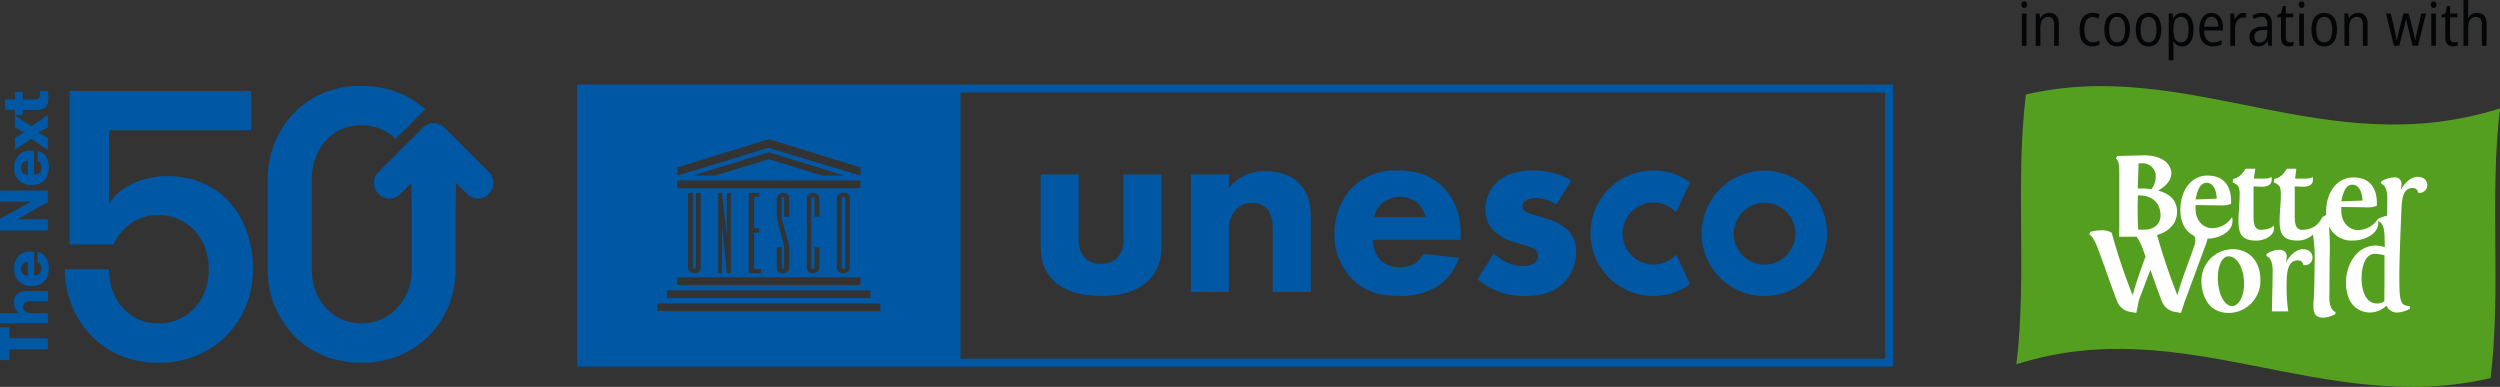 <svg xmlns="http://www.w3.org/2000/svg" width="588.063" height="91.003" viewBox="0 0 588.063 91.003">
    <rect x="0" y="0" width="588.063" height="91.003" fill="#333333" stroke="none"/>
    <defs>
        <clipPath id="q2phnpkpxa">
            <path data-name="사각형 1" transform="translate(135.768 19.887)" style="fill:none" d="M0 0h309.533v66.345H0z"/>
        </clipPath>
        <clipPath id="qf1ff6tvbb">
            <path data-name="사각형 2" style="fill:none" d="M0 0h588.063v91.003H0z"/>
        </clipPath>
    </defs>
    <g data-name="그룹 5">
        <g data-name="그룹 2">
            <g data-name="그룹 1" style="clip-path:url(#q2phnpkpxa)">
                <path data-name="패스 1" d="M198.824 62.894V46.732a.413.413 0 0 0-.455-.4.4.4 0 0 0-.4.4v16.162s0 .362.444.362.414-.362.414-.362" style="fill:#0058a5"/>
                <path data-name="패스 2" d="M135.768 86.232H445.3V19.887H135.768zm27.526-22.977c.4 0 .4-.32.4-.32V45.377h1.128v17.516a1.288 1.288 0 0 1-1.448 1.355 1.38 1.38 0 0 1-1.53-1.355V45.377h1.127v17.475a.311.311 0 0 0 .32.4m39.1 3.785h-43.067V65.23h43.068zm-33.451-2.789V45.377h.9l1.127 10.081V45.377h.951v18.871h-.951L169.84 52.9v11.348zm9.66-10.558v1.034h-1.22v8.531H179v.993h-2.884V45.377h2.484v.951h-1.22v7.362zm5.574 9.545c.289.02.289-.342.289-.342V58.54c0-1.83-1.758-5.822-1.758-8.19v-3.609a1.392 1.392 0 0 1 1.489-1.354 1.308 1.308 0 0 1 1.448 1.354v4.24h-1.168v-4.24s0-.4-.321-.4-.269.4-.269.4v4.24c0 1.4 1.758 5.615 1.758 7.838V62.9a1.372 1.372 0 0 1-1.489 1.354A1.325 1.325 0 0 1 182.7 62.9v-4.732h1.179V62.9c0-.011 0 .31.29.331m7.062-16.907a.4.4 0 0 0-.4.4v16.169s.072.362.4.362a.355.355 0 0 0 .362-.362v-4.736h1.127v4.736a1.373 1.373 0 0 1-1.489 1.355 1.325 1.325 0 0 1-1.447-1.355V46.731a1.357 1.357 0 0 1 1.447-1.354 1.406 1.406 0 0 1 1.489 1.354v4.24h-1.12v-4.24s0-.4-.362-.4m5.605 16.565V46.731a1.409 1.409 0 0 1 1.582-1.354 1.3 1.3 0 0 1 1.489 1.354v16.162a1.409 1.409 0 0 1-1.582 1.355 1.373 1.373 0 0 1-1.489-1.355m-37.52-20.422h43.068v1.81h-43.068zm3.475-1.158 18.054-5.513 17.786 5.512h-5.232l-12.554-3.837-12.822 3.838zm-3.475-1.944 21.529-6.639 21.54 6.639v1.944l-21.674-6.546-21.4 6.546zm-2.44 28.931h47.856v1.8h-47.856zm50.2 4.881h-52.455v-1.81h52.458zM443.43 84.36H225.937v-62.6H443.43z" style="fill:#0058a5"/>
                <path data-name="패스 3" d="M394.1 60.091a7.285 7.285 0 1 1-.032-10.341l.187.187 3.305-7.037-.124-.093a14.769 14.769 0 1 0-.022 24.124l.125-.093-3.257-6.938z" style="fill:#0058a5"/>
                <path data-name="패스 4" d="M415.064 62.232a7.259 7.259 0 1 1 7.259-7.259 7.267 7.267 0 0 1-7.259 7.259m-.041-22.077A14.746 14.746 0 1 0 429.768 54.9a14.766 14.766 0 0 0-14.745-14.746" style="fill:#0058a5"/>
                <path data-name="패스 5" d="M253.724 41.034v15.242a5.827 5.827 0 0 0 1.551 4.467 5.271 5.271 0 0 0 3.723 1.3 5.538 5.538 0 0 0 3.785-1.3 6.025 6.025 0 0 0 1.488-4.467V41.034h8.929v16.111c0 3.164-.31 6.131-3.1 8.861-3.164 3.1-7.807 3.6-11.1 3.6-3.412 0-7.994-.5-11.158-3.6-2.544-2.481-3.04-5.263-3.04-8.3V41.034z" style="fill:#0058a5"/>
                <path data-name="패스 6" d="M280.122 41.034h8.923v3.288a10.089 10.089 0 0 1 8.555-4.032c2.42 0 5.585.434 7.932 2.791 2.605 2.606 2.791 5.884 2.791 8.118v17.475H299.4V54.487c0-1.8-.061-4.084-1.489-5.511a4.673 4.673 0 0 0-3.4-1.241 4.861 4.861 0 0 0-3.724 1.489 7.073 7.073 0 0 0-1.737 5.263v14.2h-8.923z" style="fill:#0058a5"/>
                <path data-name="패스 7" d="M335.34 51.075a7.037 7.037 0 0 0-1.8-3.227 6.557 6.557 0 0 0-8.748.249 6.2 6.2 0 0 0-1.55 2.978zm8.241 5.325h-20.639a7.559 7.559 0 0 0 1.675 4.715 5.987 5.987 0 0 0 4.58 1.738 7.346 7.346 0 0 0 3.6-.807 5.415 5.415 0 0 0 1.923-2.3l8.428.869a12.416 12.416 0 0 1-5.325 6.938 16.409 16.409 0 0 1-8.739 2.048c-4.146 0-7.807-.745-11.033-3.971a14.841 14.841 0 0 1-4.156-10.661 15.744 15.744 0 0 1 4.219-10.909 14.455 14.455 0 0 1 10.6-3.971c3.1 0 7.559.558 10.972 4.157 3.288 3.474 3.909 7.807 3.909 11.219v.935z" style="fill:#0058a5"/>
                <path data-name="패스 8" d="M366.083 48.1a10.151 10.151 0 0 0-4.892-1.551 3.788 3.788 0 0 0-2.543.807 1.905 1.905 0 0 0-.558 1.24 1.447 1.447 0 0 0 .868 1.241 15.976 15.976 0 0 0 2.668.931l2.358.744a11.667 11.667 0 0 1 4.58 2.42 6.6 6.6 0 0 1 2.171 5.274 10.018 10.018 0 0 1-2.854 7.249c-2.729 2.729-6.08 3.153-8.985 3.153a16.455 16.455 0 0 1-11.343-3.96l3.784-6.008a15.4 15.4 0 0 0 3.04 2.048 8.354 8.354 0 0 0 3.722.868 5 5 0 0 0 2.793-.62 2.36 2.36 0 0 0 .931-1.8 1.828 1.828 0 0 0-.993-1.613 11.8 11.8 0 0 0-2.731-.992l-2.233-.683A11.049 11.049 0 0 1 351.4 54.3a6.825 6.825 0 0 1-1.985-5.025 8.546 8.546 0 0 1 2.668-6.38c2.481-2.3 5.822-2.792 8.365-2.792a17.462 17.462 0 0 1 9.172 2.357z" style="fill:#0058a5"/>
            </g>
        </g>
        <g data-name="그룹 4">
            <g data-name="그룹 3" style="clip-path:url(#qf1ff6tvbb)">
                <path data-name="패스 9" d="M474.314 85.689c39.532-12.573 72.133 12.4 111.539 3.247 2.523-20.925-.309-42.375 2.21-63.445-40.863 12.992-73.018-12.216-111.527-3.259-2.54 20.925.3 42.359-2.222 63.457" style="fill:#559f20"/>
                <path data-name="패스 10" d="M526.576 43.924a5.5 5.5 0 0 1 .243 1.95c0 1.9-.272 4.053-.272 6.109 0 2.9.676 4.61 4.184 4.61 2.5 0 4.82-1.744 4.044-3.577-.324.68-1.926 1.043-2.923 1.043-1.915 0-1.769-2.276-1.769-3.886v-6.329c.493 0 1.4.08 1.872.08 1.991 0 2.412-.843 2.412-1.692a3.356 3.356 0 0 0-.08-.667c-.2.365-1.136.439-1.5.439h-2.619l.326-2.32h-2.279c-1.359 2.32-2.791 2.38-2.918 2.38l-.119.846a2.826 2.826 0 0 1 1.4 1.014" style="fill:#fff"/>
                <path data-name="패스 11" d="m560.887 67.441-.027 3.407a2.89 2.89 0 0 1-1.838.529c-2.055 0-3.516-2.157-3.516-5.971 0-2.247.664-5.714 3.125-5.714a9.788 9.788 0 0 1 2.256.374zm7.73-25.855c-1.794 0-3.472 2.116-3.89 3.152.051-.526.174-1.245.174-1.318a1.544 1.544 0 0 0-1.767-1.686 5.6 5.6 0 0 0-3.023.987v.5c.368.109 1.44.592 1.44 3.4 0 1.377-.02 2.787-.042 4.1a9.736 9.736 0 0 0-2.183.8l.092.514c1.5.542 1.5 2.455 1.542 6.124a6.639 6.639 0 0 0-2.1-.4c-4.6 0-7.026 4.668-7.026 8.649 0 5.137 2.834 7.105 5.732 7.105a5.78 5.78 0 0 0 3.786-1.62 2.728 2.728 0 0 0 2.4 1.62 6.478 6.478 0 0 0 3.1-.891v-.629c-2.3-.076-2.463-1.111-2.463-7.056 0-4.866.39-12.937.472-15.3.122-2.8.328-5.422 2.663-5.422a1.247 1.247 0 0 1 1.281 1.121c.119 0 .239.039.309.039a1.8 1.8 0 0 0 1.835-1.841c0-.9-.6-1.945-2.331-1.945" style="fill:#fff"/>
                <path data-name="패스 12" d="m502.906 45.938.628.036c2.552.112 4.68 1.608 4.68 4.75 0 1.656-1.175 3.3-3.893 3.3h-1.359a75.321 75.321 0 0 1-.056-8.081m.117-6.842v-.657l.909-.032a3.047 3.047 0 0 1 3.152 3.179 4.743 4.743 0 0 1-1.037 2.927 12.567 12.567 0 0 0-2.115-.174h-1.074c0-1.547.165-3.665.165-5.243M519.069 43c1.658 0 2.327 2.029 2.363 3.737-1.763.046-3.328.141-4.98.175.4-2.079 1.029-3.912 2.617-3.912m.2 13.142c3.181-.073 6.543-2.016 5.766-5.063a5.59 5.59 0 0 1-4.738 2.588c-1.741 0-3.768-1.455-3.844-4.387 0-.3 0-.724-.031-1.045l6.237.08a4.866 4.866 0 0 0 1.9-.283l.248-.1v-.64c0-1.383-.221-5.995-5.581-5.995-3.836 0-6.354 3.572-6.354 8.094.026 3.241 1.4 5.186 3.262 6.1a2.191 2.191 0 0 1 .264 1.046 5.153 5.153 0 0 1-.381 1.689c-1.26 3.643-2.915 7.76-3.832 11.237a143.622 143.622 0 0 1-4.795-14.2c2.949-.821 4.706-2.786 4.706-5.485 0-2.833-1.949-4.261-4.449-4.96 1.868-1.049 3.108-2.435 3.108-4.061 0-2.118-2.127-4.322-6.7-4.214l-6.064.15-.269.589c.367.335.79.695.79 3.186v13.151s0 1.121-.085 2.07h4.152a12.122 12.122 0 0 1 1.6 3.275c.178.459.324.9.51 1.374-1.11 3.064-2.3 6.319-3.031 9.126a136.112 136.112 0 0 1-4.928-14.694 3.909 3.909 0 0 0-2.4-.586 9.189 9.189 0 0 0-2.634.357l-.268.574c.18.049 1.122.676 2.233 3.849 1.412 3.7 2.806 7.961 4.25 11.65a4.015 4.015 0 0 0 2.762 2.658l1.838.342.611-3 2.708-7.173c.847 2.438 1.715 4.907 2.59 7.173a4.013 4.013 0 0 0 2.76 2.658l1.845.342.8-2.472 4.775-12.926a12.562 12.562 0 0 0 .669-2.07" style="fill:#fff"/>
                <path data-name="패스 13" d="M525.054 71.992c-1.934 0-3.371-3.1-3.371-6.775 0-2.045.73-4.922 2.561-4.922 1.967 0 3.616 2.824 3.616 6.43 0 3.066-1.284 5.267-2.806 5.267m.2-13.379a7.415 7.415 0 0 0-7.416 7.75c0 .447.143 7.251 6.461 7.251a7.533 7.533 0 0 0 7.4-7.77c0-4.811-3.088-7.231-6.441-7.231" style="fill:#fff"/>
                <path data-name="패스 14" d="M541.62 58.614c-1.766 0-3.451 2.106-3.874 3.166.052-.542.158-1.247.158-1.337 0-1.129-.615-1.674-1.77-1.674a5.51 5.51 0 0 0-3 .975v.514c.357.112 1.449.6 1.449 3.4 0 3.849-.17 7.937-.17 9.595h3.844a38.756 38.756 0 0 1-.377-6.594c0-2.806.312-5.42 2.648-5.42a1.265 1.265 0 0 1 1.3 1.125c.1 0 .219.024.294.024a1.78 1.78 0 0 0 1.833-1.826c0-.906-.6-1.947-2.329-1.947" style="fill:#fff"/>
                <path data-name="패스 15" d="M553.349 43.443c1.661 0 2.333 2.033 2.383 3.743-1.741.026-3.336.15-5 .172.41-2.093 1.055-3.915 2.62-3.915m-5.434 26.711s.054-3.859.054-8.834a67.246 67.246 0 0 0-.134-8.119 5.75 5.75 0 0 0 5.553 3.383c3.234 0 6.722-1.956 5.938-5.068a5.612 5.612 0 0 1-4.741 2.6c-1.734 0-3.774-1.471-3.856-4.387 0-.315 0-.731-.018-1.045l6.23.085a4.98 4.98 0 0 0 1.9-.28l.254-.117v-.642c0-1.375-.219-5.993-5.557-5.993-3.856 0-6.378 3.57-6.378 8.094.025.506.061.98.122 1.423.168-.046.025-.946-.077-.785-.288.376-.839.292-1.185 1.035a4.741 4.741 0 0 1-2.245 2.118 6.1 6.1 0 0 1-2.239.44c-1.9 0-1.756-2.276-1.756-3.887v-6.331c.463 0 1.387.08 1.844.08 2.013 0 2.438-.843 2.438-1.682a2.249 2.249 0 0 0-.109-.678c-.178.365-1.109.44-1.483.44h-2.612l.3-2.32h-2.223c-1.386 2.32-2.834 2.38-2.956 2.38l-.124.845a2.805 2.805 0 0 1 1.4 1.015 5.481 5.481 0 0 1 .251 1.953c0 1.9-.285 4.049-.285 6.106 0 2.9.688 4.6 4.205 4.6a5.177 5.177 0 0 0 3.634-1.42 36.444 36.444 0 0 1 .377 7.369c0 2.694-.056 5.552-.162 7.4a22.76 22.76 0 0 0-.1 1.957c0 1.776.431 2.829 2.311 2.829a6.281 6.281 0 0 0 2.857-.859v-.5c-.6-.157-1.43-1.168-1.43-3.2" style="fill:#fff"/>
                <path data-name="패스 16" d="M476.158.332a.62.62 0 0 1 .482.194.829.829 0 0 1 .177.574.8.8 0 0 1-.184.564.619.619 0 0 1-.475.2.639.639 0 0 1-.484-.2.789.789 0 0 1-.186-.564.8.8 0 0 1 .183-.577.644.644 0 0 1 .487-.191m.534 10.436h-1.1V3.176h1.1z" style="fill:#040506"/>
                <path data-name="패스 17" d="M482.007 3.039a2.165 2.165 0 0 1 1.7.644 2.976 2.976 0 0 1 .577 2.027v5.059h-1.1V5.855a2.392 2.392 0 0 0-.335-1.4 1.194 1.194 0 0 0-1.035-.463 1.557 1.557 0 0 0-1.433.689 4.053 4.053 0 0 0-.429 2.1v3.986h-1.107v-7.59h.886l.145 1.093h.069a2.308 2.308 0 0 1 .512-.664 2.222 2.222 0 0 1 .706-.422 2.424 2.424 0 0 1 .845-.145" style="fill:#040506"/>
                <path data-name="패스 18" d="M492.158 10.907a2.9 2.9 0 0 1-1.6-.429 2.7 2.7 0 0 1-1.024-1.294 5.727 5.727 0 0 1-.356-2.166 5.692 5.692 0 0 1 .37-2.2 2.845 2.845 0 0 1 1.052-1.329 2.916 2.916 0 0 1 1.63-.45 4.157 4.157 0 0 1 .935.1 3 3 0 0 1 .755.273l-.347.921a3.652 3.652 0 0 0-.65-.229 2.722 2.722 0 0 0-.671-.09 1.7 1.7 0 0 0-1.077.339 2.034 2.034 0 0 0-.65 1A5.353 5.353 0 0 0 490.31 7a5.29 5.29 0 0 0 .211 1.6 2.038 2.038 0 0 0 .634.993 1.636 1.636 0 0 0 1.059.339 3.264 3.264 0 0 0 .851-.107 4.482 4.482 0 0 0 .754-.273v.962a2.92 2.92 0 0 1-.758.287 3.917 3.917 0 0 1-.9.1" style="fill:#040506"/>
                <path data-name="패스 19" d="M501 6.962a6.291 6.291 0 0 1-.2 1.644 3.642 3.642 0 0 1-.581 1.242 2.575 2.575 0 0 1-.948.785 2.931 2.931 0 0 1-1.3.273 2.744 2.744 0 0 1-1.242-.273 2.636 2.636 0 0 1-.938-.782 3.619 3.619 0 0 1-.592-1.242 6.187 6.187 0 0 1-.2-1.647 5.794 5.794 0 0 1 .346-2.128A2.822 2.822 0 0 1 496.36 3.5a2.842 2.842 0 0 1 1.647-.46 2.775 2.775 0 0 1 1.6.453 2.892 2.892 0 0 1 1.031 1.329 5.6 5.6 0 0 1 .362 2.14m-4.865 0a5.812 5.812 0 0 0 .2 1.619 2.073 2.073 0 0 0 .613 1.025 1.765 1.765 0 0 0 2.114 0 2.064 2.064 0 0 0 .609-1.017 5.8 5.8 0 0 0 .2-1.63 5.712 5.712 0 0 0-.2-1.613 2.055 2.055 0 0 0-.609-1.013 1.584 1.584 0 0 0-1.062-.35 1.519 1.519 0 0 0-1.416.768 4.458 4.458 0 0 0-.446 2.208" style="fill:#040506"/>
                <path data-name="패스 20" d="M508.381 6.962a6.333 6.333 0 0 1-.2 1.644 3.624 3.624 0 0 1-.582 1.242 2.575 2.575 0 0 1-.948.785 2.93 2.93 0 0 1-1.3.273 2.739 2.739 0 0 1-1.242-.273 2.639 2.639 0 0 1-.939-.782 3.637 3.637 0 0 1-.591-1.242 6.146 6.146 0 0 1-.2-1.647 5.794 5.794 0 0 1 .347-2.128 2.809 2.809 0 0 1 1.019-1.334 2.839 2.839 0 0 1 1.646-.46 2.778 2.778 0 0 1 1.6.453 2.892 2.892 0 0 1 1.031 1.329 5.6 5.6 0 0 1 .363 2.142m-4.865 0a5.775 5.775 0 0 0 .2 1.619 2.059 2.059 0 0 0 .613 1.025 1.765 1.765 0 0 0 2.114 0 2.056 2.056 0 0 0 .608-1.017 5.8 5.8 0 0 0 .2-1.63 5.712 5.712 0 0 0-.2-1.613 2.047 2.047 0 0 0-.608-1.013 1.587 1.587 0 0 0-1.063-.35 1.518 1.518 0 0 0-1.415.768 4.447 4.447 0 0 0-.446 2.208" style="fill:#040506"/>
                <path data-name="패스 21" d="M513.294 3.038a2.283 2.283 0 0 1 1.959.977 5.011 5.011 0 0 1 .706 2.94 6.333 6.333 0 0 1-.322 2.16 2.9 2.9 0 0 1-.913 1.336 2.253 2.253 0 0 1-1.416.456 2.451 2.451 0 0 1-.893-.155 2.184 2.184 0 0 1-.685-.426 2.51 2.51 0 0 1-.484-.616h-.062c.008.185.021.382.038.594s.024.4.024.576v3.28h-1.107V3.176h.906l.139 1.115h.062a2.847 2.847 0 0 1 .491-.664 1.959 1.959 0 0 1 .671-.437 2.444 2.444 0 0 1 .886-.152m-.215.941a1.665 1.665 0 0 0-1.038.306 1.773 1.773 0 0 0-.6.913 5.242 5.242 0 0 0-.2 1.53v.3a5.973 5.973 0 0 0 .187 1.623 1.89 1.89 0 0 0 .594.984 1.651 1.651 0 0 0 1.067.327 1.37 1.37 0 0 0 .958-.349 2.144 2.144 0 0 0 .578-1.02 5.972 5.972 0 0 0 .193-1.634 4.715 4.715 0 0 0-.418-2.2 1.4 1.4 0 0 0-1.326-.776" style="fill:#040506"/>
                <path data-name="패스 22" d="M520.222 3.046a2.4 2.4 0 0 1 1.467.439 2.717 2.717 0 0 1 .9 1.2 4.658 4.658 0 0 1 .309 1.748v.737h-4.43a3.462 3.462 0 0 0 .551 2.083 1.823 1.823 0 0 0 1.546.706 4.014 4.014 0 0 0 1.042-.128 4.858 4.858 0 0 0 .979-.391v.983a4.356 4.356 0 0 1-.979.367 4.922 4.922 0 0 1-1.125.117 2.992 2.992 0 0 1-1.72-.477 2.919 2.919 0 0 1-1.059-1.353 5.454 5.454 0 0 1-.356-2.059 6.021 6.021 0 0 1 .339-2.138 2.912 2.912 0 0 1 .983-1.364 2.55 2.55 0 0 1 1.55-.47m-.007.906a1.422 1.422 0 0 0-1.2.592 3.276 3.276 0 0 0-.526 1.741h3.314a4.031 4.031 0 0 0-.177-1.187 1.849 1.849 0 0 0-.515-.838 1.3 1.3 0 0 0-.893-.308" style="fill:#040506"/>
                <path data-name="패스 23" d="M527.62 3.039a3.381 3.381 0 0 1 .4.024 2.792 2.792 0 0 1 .391.073l-.159 1.079a1.953 1.953 0 0 0-.335-.072 2.624 2.624 0 0 0-.363-.024 1.4 1.4 0 0 0-.72.193 1.816 1.816 0 0 0-.578.547 2.73 2.73 0 0 0-.381.837 3.935 3.935 0 0 0-.135 1.059v4.014h-1.11V3.177h.892l.132 1.37h.063a3.557 3.557 0 0 1 .466-.768 2.162 2.162 0 0 1 .634-.539 1.617 1.617 0 0 1 .8-.2" style="fill:#040506"/>
                <path data-name="패스 24" d="M532.09 3.046a2.2 2.2 0 0 1 1.758.64 2.9 2.9 0 0 1 .554 1.941v5.142h-.823l-.2-1.1h-.041a3.237 3.237 0 0 1-.547.678 2 2 0 0 1-.681.419 2.691 2.691 0 0 1-.924.142 2.068 2.068 0 0 1-1.094-.277 1.8 1.8 0 0 1-.7-.778 2.68 2.68 0 0 1-.242-1.173 2.1 2.1 0 0 1 .775-1.744 3.86 3.86 0 0 1 2.291-.672l1.086-.055v-.492a2.15 2.15 0 0 0-.335-1.357 1.213 1.213 0 0 0-.993-.408 2.947 2.947 0 0 0-.9.142 5.388 5.388 0 0 0-.89.377l-.346-.838a4.552 4.552 0 0 1 1.045-.428 4.452 4.452 0 0 1 1.2-.159M533.308 7l-.927.048a2.67 2.67 0 0 0-1.6.457 1.434 1.434 0 0 0-.485 1.163 1.38 1.38 0 0 0 .325 1.01 1.178 1.178 0 0 0 .873.325 1.638 1.638 0 0 0 1.318-.585 2.543 2.543 0 0 0 .494-1.685z" style="fill:#040506"/>
                <path data-name="패스 25" d="M538.623 9.966a2.47 2.47 0 0 0 .464-.045 2.234 2.234 0 0 0 .408-.114v.886a2.67 2.67 0 0 1-.512.152 3.141 3.141 0 0 1-.623.062 1.976 1.976 0 0 1-.952-.218 1.46 1.46 0 0 1-.626-.688 2.987 2.987 0 0 1-.222-1.253V4.07h-.892V3.5l.921-.367.373-1.7h.713v1.744h1.751v.893h-1.751v4.6a1.652 1.652 0 0 0 .235.972.825.825 0 0 0 .713.322" style="fill:#040506"/>
                <path data-name="패스 26" d="M541.405.332a.617.617 0 0 1 .481.194.823.823 0 0 1 .177.574.8.8 0 0 1-.184.564.619.619 0 0 1-.474.2.637.637 0 0 1-.484-.2.785.785 0 0 1-.187-.564.8.8 0 0 1 .183-.577.646.646 0 0 1 .488-.191m.534 10.436h-1.1V3.176h1.1z" style="fill:#040506"/>
                <path data-name="패스 27" d="M549.717 6.962a6.292 6.292 0 0 1-.2 1.644 3.642 3.642 0 0 1-.581 1.242 2.575 2.575 0 0 1-.948.785 2.932 2.932 0 0 1-1.3.273 2.745 2.745 0 0 1-1.242-.273 2.636 2.636 0 0 1-.938-.782 3.62 3.62 0 0 1-.592-1.242 6.187 6.187 0 0 1-.2-1.647 5.794 5.794 0 0 1 .346-2.128 2.822 2.822 0 0 1 1.019-1.334 2.842 2.842 0 0 1 1.647-.46 2.775 2.775 0 0 1 1.595.453 2.892 2.892 0 0 1 1.031 1.329 5.6 5.6 0 0 1 .363 2.142m-4.865 0a5.813 5.813 0 0 0 .2 1.619 2.073 2.073 0 0 0 .613 1.025 1.765 1.765 0 0 0 2.114 0 2.064 2.064 0 0 0 .609-1.017 5.8 5.8 0 0 0 .2-1.63 5.711 5.711 0 0 0-.2-1.613 2.055 2.055 0 0 0-.609-1.013 1.585 1.585 0 0 0-1.062-.35 1.519 1.519 0 0 0-1.416.768 4.458 4.458 0 0 0-.446 2.208" style="fill:#040506"/>
                <path data-name="패스 28" d="M554.637 3.039a2.163 2.163 0 0 1 1.7.644 2.976 2.976 0 0 1 .578 2.027v5.059h-1.1V5.855a2.392 2.392 0 0 0-.336-1.4 1.192 1.192 0 0 0-1.034-.463 1.557 1.557 0 0 0-1.433.689 4.053 4.053 0 0 0-.429 2.1v3.986h-1.107v-7.59h.886l.145 1.093h.068a2.3 2.3 0 0 1 .513-.664 2.2 2.2 0 0 1 .706-.422 2.418 2.418 0 0 1 .844-.145" style="fill:#040506"/>
                <path data-name="패스 29" d="m567.495 10.762-1.128-4.568c-.041-.157-.082-.316-.121-.477s-.075-.318-.107-.471-.061-.3-.086-.439-.05-.271-.074-.391h-.041c-.018.12-.041.251-.066.394s-.054.292-.086.447-.067.312-.1.474-.08.321-.125.477l-1.191 4.554h-1.253l-1.871-7.592h1.128l.955 4.07q.09.393.173.792t.152.772c.046.249.083.481.112.7h.047c.029-.138.057-.291.087-.46s.064-.346.1-.533.077-.377.121-.571.088-.385.135-.574l1.114-4.194h1.211l1.079 4.2q.084.3.163.65c.053.236.1.479.152.731s.091.5.128.743h.049c.014-.147.039-.319.075-.515s.081-.411.132-.644.1-.476.159-.73l1.039-4.436h1.107l-1.89 7.592z" style="fill:#040506"/>
                <path data-name="패스 30" d="M572.457.332a.623.623 0 0 1 .482.194.828.828 0 0 1 .176.574.8.8 0 0 1-.183.564.619.619 0 0 1-.475.2.639.639 0 0 1-.484-.2.79.79 0 0 1-.187-.564.8.8 0 0 1 .184-.577.644.644 0 0 1 .487-.191m.533 10.436h-1.1V3.176h1.1z" style="fill:#040506"/>
                <path data-name="패스 31" d="M577.261 9.966a2.452 2.452 0 0 0 .463-.045 2.27 2.27 0 0 0 .409-.114v.886a2.682 2.682 0 0 1-.513.152 3.134 3.134 0 0 1-.623.062 1.97 1.97 0 0 1-.951-.218 1.46 1.46 0 0 1-.626-.689 2.97 2.97 0 0 1-.222-1.253V4.07h-.892V3.5l.92-.367.374-1.7h.713v1.744h1.751v.893h-1.751v4.6a1.645 1.645 0 0 0 .235.972.824.824 0 0 0 .713.322" style="fill:#040506"/>
                <path data-name="패스 32" d="M580.575 0v3.17a8.908 8.908 0 0 1-.069 1.093h.076a2.074 2.074 0 0 1 .491-.657 2.211 2.211 0 0 1 .7-.416 2.423 2.423 0 0 1 .837-.145 2.578 2.578 0 0 1 1.288.291 1.768 1.768 0 0 1 .761.882 3.892 3.892 0 0 1 .249 1.5v5.052h-1.1V5.855a2.371 2.371 0 0 0-.332-1.408A1.213 1.213 0 0 0 582.429 4a1.739 1.739 0 0 0-1.072.308 1.759 1.759 0 0 0-.595.931 5.487 5.487 0 0 0-.187 1.557v3.973h-1.107V0z" style="fill:#040506"/>
                <path data-name="패스 33" d="M16.382 21.384h42.7v9.255H25.636v17.412A9.708 9.708 0 0 1 28.246 45a15.157 15.157 0 0 1 3.509-2.061 17.311 17.311 0 0 1 3.816-1.163 19.357 19.357 0 0 1 3.552-.351 21.034 21.034 0 0 1 8.838 1.755 18.324 18.324 0 0 1 6.382 4.759 20.525 20.525 0 0 1 3.86 6.995 26.616 26.616 0 0 1 1.293 8.4 22.493 22.493 0 0 1-1.579 8.443 21.4 21.4 0 0 1-4.495 7 20.927 20.927 0 0 1-7 4.8 23.006 23.006 0 0 1-9.122 1.756 22.712 22.712 0 0 1-9.079-1.755 20.346 20.346 0 0 1-6.908-4.8 22.236 22.236 0 0 1-6.031-15.438h10.332a14.291 14.291 0 0 0 .812 4.89 12.448 12.448 0 0 0 2.324 4.035 11.023 11.023 0 0 0 8.531 3.815 11.49 11.49 0 0 0 4.891-1.03 11.67 11.67 0 0 0 6.14-6.82 15.154 15.154 0 0 0 0-9.782 12.192 12.192 0 0 0-2.368-4.035 11.673 11.673 0 0 0-3.772-2.784 11.491 11.491 0 0 0-4.891-1.029 11.2 11.2 0 0 0-6.1 1.667 12.553 12.553 0 0 0-4.5 5.263H16.382zM107.26 43.03l2.588 2.588a3.665 3.665 0 0 0 2.566 1.075 3.573 3.573 0 0 0 2.566-1.075 3.641 3.641 0 0 0 0-5.154l-10.4-10.4a3.637 3.637 0 0 0-2.566-1.075 3.551 3.551 0 0 0-2.566 1.075l-10.417 10.4a3.644 3.644 0 0 0 5.154 5.154l2.588-2.588.087 6.053v14.233a13.817 13.817 0 0 1-.855 4.89 12.631 12.631 0 0 1-2.39 4.035 11.022 11.022 0 0 1-3.728 2.785A11.49 11.49 0 0 1 85 76.056a11.143 11.143 0 0 1-4.846-1.03 11.288 11.288 0 0 1-3.685-2.785 12.311 12.311 0 0 1-2.324-4.035 14.377 14.377 0 0 1-.812-4.89V42.2a14.288 14.288 0 0 1 .812-4.891 12.477 12.477 0 0 1 2.324-4.035 11.075 11.075 0 0 1 3.685-2.785A11.213 11.213 0 0 1 85 29.456a11.263 11.263 0 0 1 8.049 3.2l6.4-6.4a3.454 3.454 0 0 1 .636-.506 21.259 21.259 0 0 0-5.985-3.796 23.037 23.037 0 0 0-9.121-1.754 22.75 22.75 0 0 0-9.079 1.754 20.4 20.4 0 0 0-6.908 4.8A22.221 22.221 0 0 0 64.54 33.8a22.681 22.681 0 0 0-1.579 8.4v21.116a22.507 22.507 0 0 0 1.579 8.442 21.657 21.657 0 0 0 4.452 7 20.371 20.371 0 0 0 6.908 4.8 22.7 22.7 0 0 0 9.079 1.756 23.062 23.062 0 0 0 9.121-1.758 20.725 20.725 0 0 0 7-4.8 21.634 21.634 0 0 0 4.5-7 22.507 22.507 0 0 0 1.579-8.442V49.148zM11.25 82.175v-2.609H2.259V77H0v7.7h2.259v-2.547h8.991zm0-6.119v-2.368H7.368a2.5 2.5 0 0 1-1.425-.372 1.265 1.265 0 0 1-.526-1.12 1.136 1.136 0 0 1 .526-1.073 2.753 2.753 0 0 1 1.36-.307h3.969v-2.37H6.667a6.76 6.76 0 0 0-1.426.132 2.363 2.363 0 0 0-1.053.5 2.068 2.068 0 0 0-.657.834 3.12 3.12 0 0 0-.242 1.271 3.057 3.057 0 0 0 .351 1.535 2.274 2.274 0 0 0 .965.965H0v2.368zm-3.268-16.8a3.544 3.544 0 0 0-.636-.065h-.5a3.3 3.3 0 0 0-1.36.285 3.18 3.18 0 0 0-1.118.811 3.99 3.99 0 0 0-.768 1.25 4.318 4.318 0 0 0-.285 1.645 4.424 4.424 0 0 0 .329 1.775 3.871 3.871 0 0 0 .877 1.295 3.753 3.753 0 0 0 1.294.789 4.7 4.7 0 0 0 1.6.263 4.96 4.96 0 0 0 1.645-.263 3.584 3.584 0 0 0 1.294-.812 3.358 3.358 0 0 0 .833-1.314 5.059 5.059 0 0 0 .307-1.8 4.786 4.786 0 0 0-.219-1.514 3.847 3.847 0 0 0-.57-1.161 3.139 3.139 0 0 0-.834-.79 2.537 2.537 0 0 0-1.03-.372v2.412a1.45 1.45 0 0 1 .636.46 1.536 1.536 0 0 1 .263.965 2.173 2.173 0 0 1-.132.812 1.331 1.331 0 0 1-.373.526 1.2 1.2 0 0 1-.548.285 3.574 3.574 0 0 1-.658.11v-5.59zm-3.048 3.928a1.573 1.573 0 0 1 .439-1.141 1.607 1.607 0 0 1 1.184-.443v3.247a1.555 1.555 0 0 1-1.206-.462 1.752 1.752 0 0 1-.417-1.205M0 51.494v2.721h11.25V51.6H4.013l7.237-4.056v-2.72H0v2.588h7.324zm7.982-15.987a3.544 3.544 0 0 0-.636-.065h-.5a3.287 3.287 0 0 0-1.36.286 3.18 3.18 0 0 0-1.118.811 4 4 0 0 0-.768 1.249 4.327 4.327 0 0 0-.285 1.646 4.432 4.432 0 0 0 .325 1.776 3.886 3.886 0 0 0 .877 1.29 3.735 3.735 0 0 0 1.294.788 4.705 4.705 0 0 0 1.6.265 4.961 4.961 0 0 0 1.645-.265 3.568 3.568 0 0 0 1.294-.811 3.362 3.362 0 0 0 .833-1.315 5.05 5.05 0 0 0 .307-1.8 4.777 4.777 0 0 0-.219-1.514 3.852 3.852 0 0 0-.57-1.162 3.151 3.151 0 0 0-.834-.789 2.553 2.553 0 0 0-1.03-.373v2.413a1.442 1.442 0 0 1 .636.46 1.532 1.532 0 0 1 .263.965 2.157 2.157 0 0 1-.132.811 1.331 1.331 0 0 1-.373.526 1.193 1.193 0 0 1-.548.286 3.411 3.411 0 0 1-.658.109v-5.587zm-3.048 3.927a1.574 1.574 0 0 1 .439-1.142 1.606 1.606 0 0 1 1.184-.438V41.1a1.551 1.551 0 0 1-1.206-.461 1.754 1.754 0 0 1-.417-1.205M7.346 29.7l-3.837-2.61v2.851L5.7 31.166l-2.191 1.228v2.85l3.837-2.61 3.9 2.677v-2.852l-2.255-1.271 2.259-1.272v-2.852zm2.018-8.246a2.2 2.2 0 0 1 .044.417v.459a2.414 2.414 0 0 1-.044.417.61.61 0 0 1-.175.33.869.869 0 0 1-.4.219 2.7 2.7 0 0 1-.68.088h-2.78v-1.758h-1.82V23.4h-2.3v2.434h2.3v1.227h1.842v-1.224h3.311a3.624 3.624 0 0 0 1.513-.263 1.826 1.826 0 0 0 .812-.68 2.123 2.123 0 0 0 .329-.9 6.97 6.97 0 0 0 .066-.92c0-.373-.022-.68-.044-.966-.022-.263-.066-.5-.088-.68H9.364z" style="fill:#0058a5"/>
            </g>
        </g>
    </g>
</svg>
